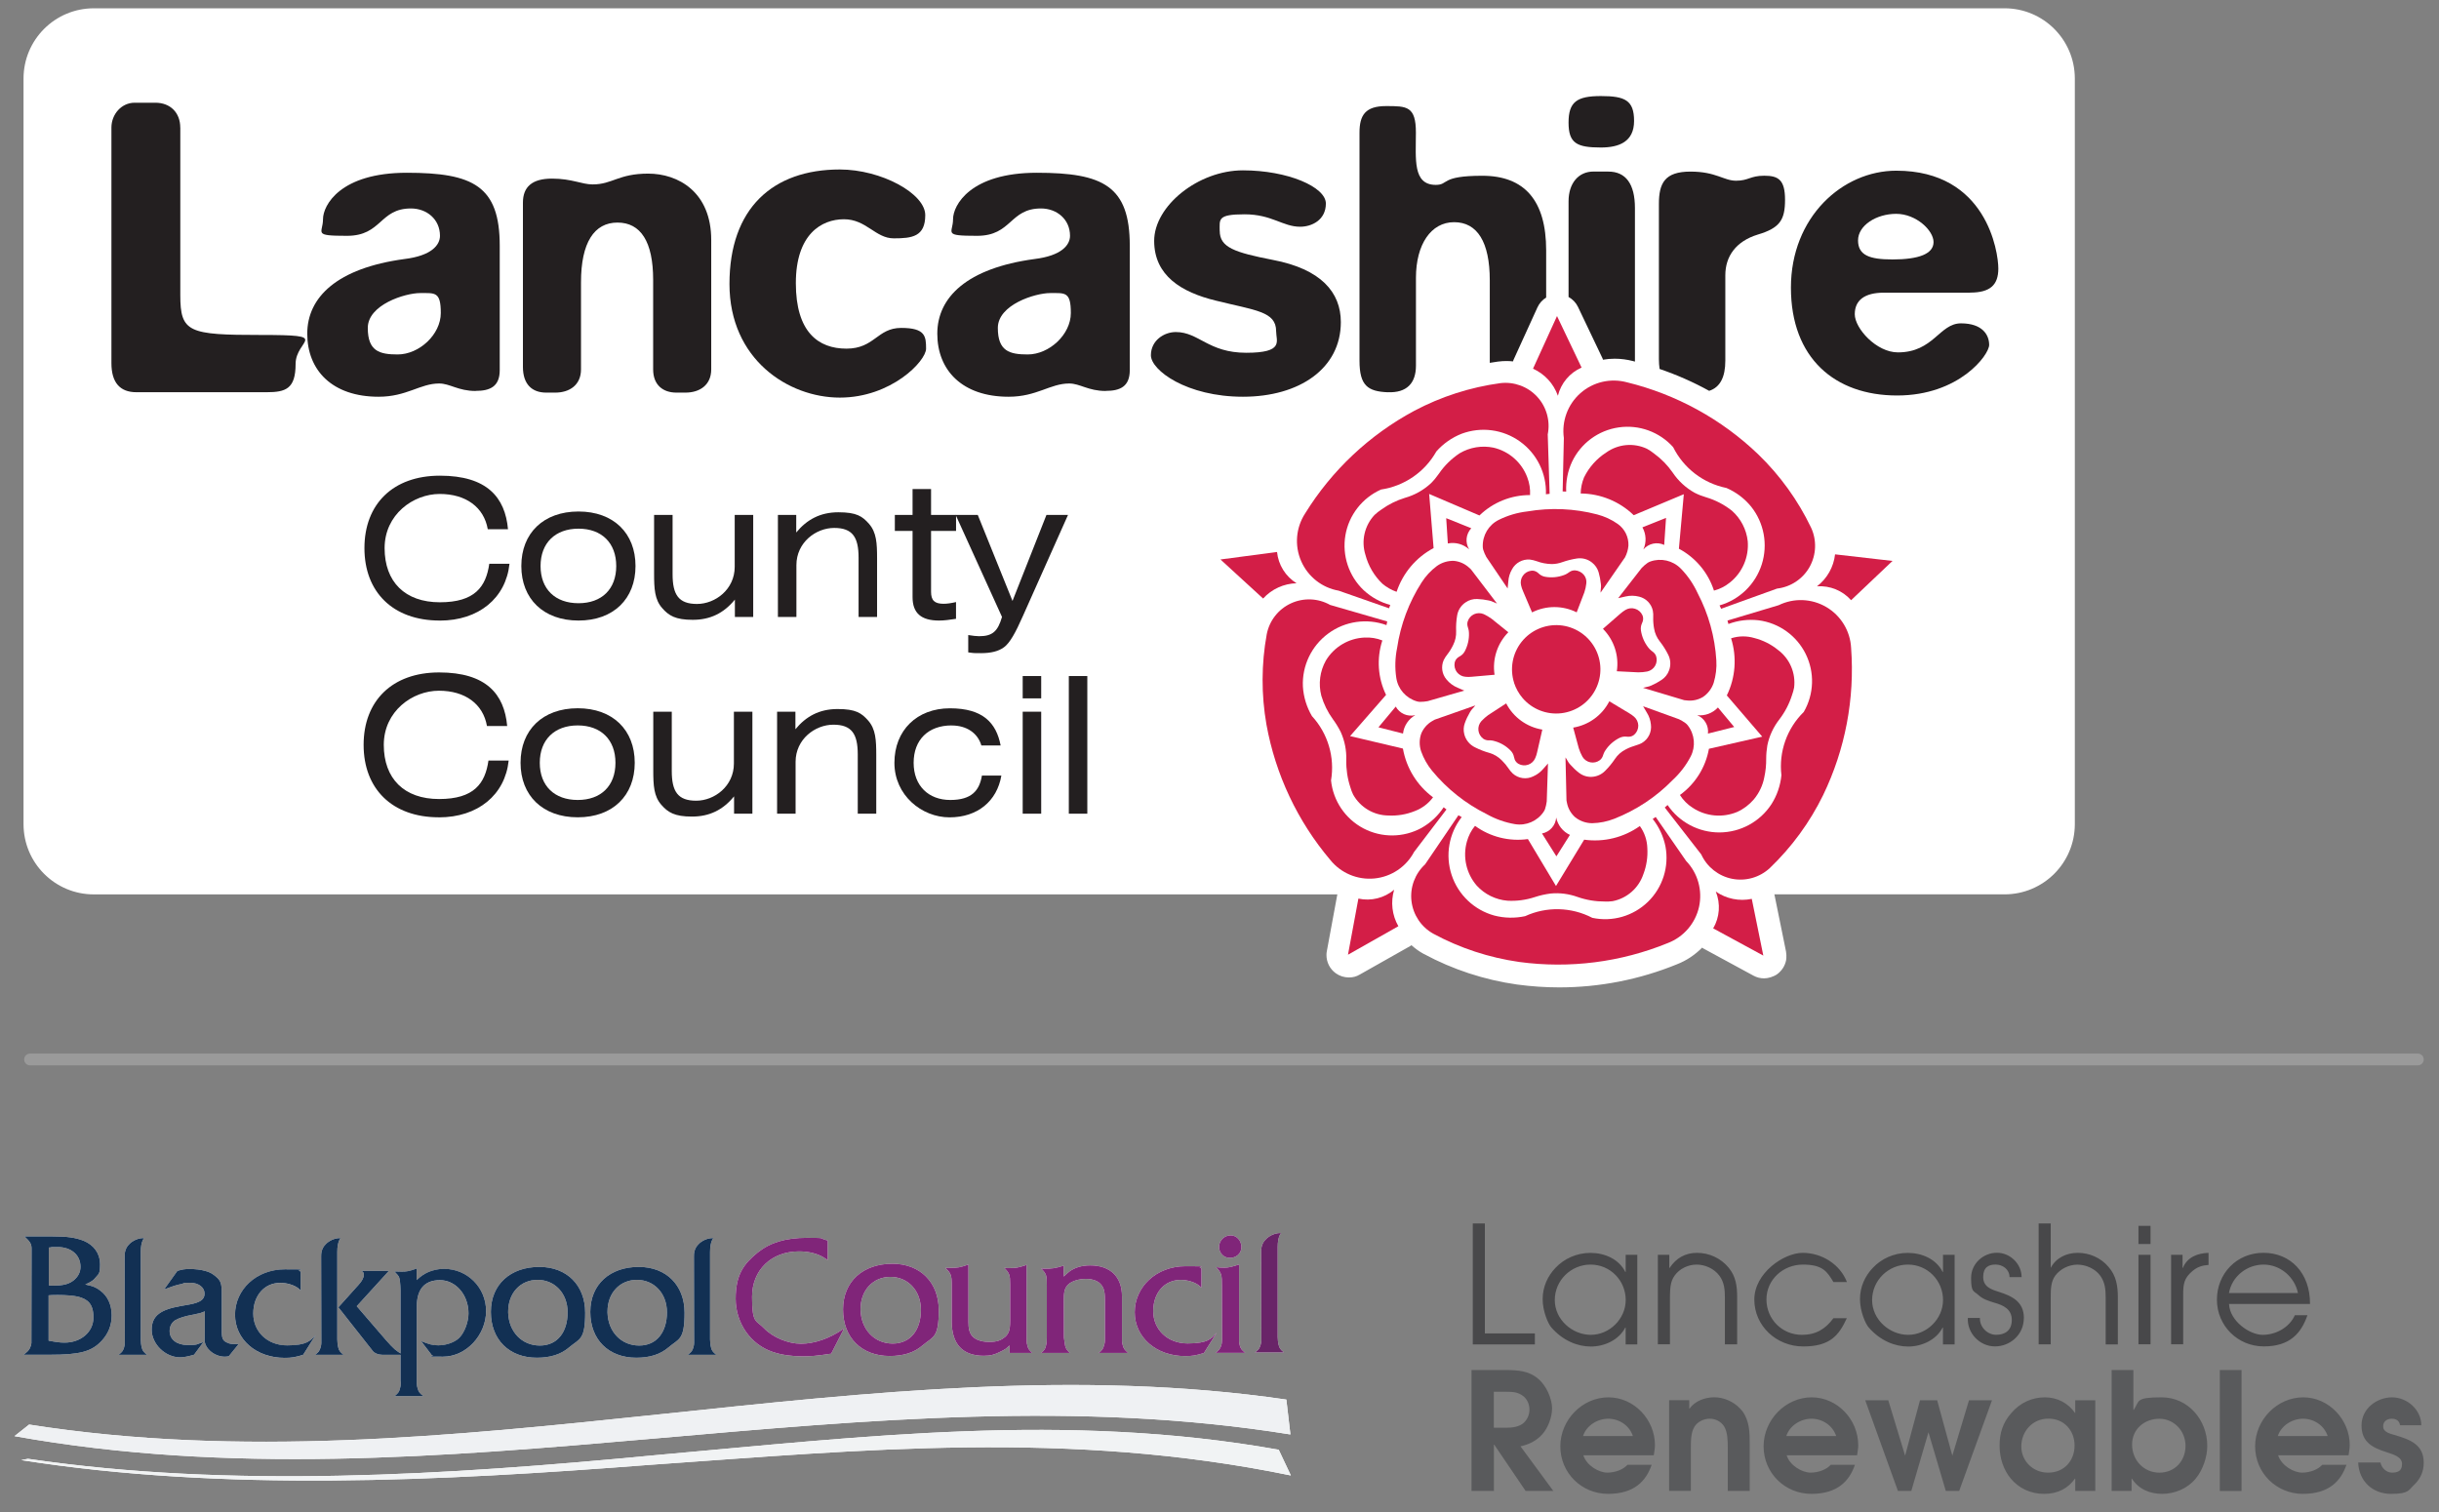 <?xml version="1.0" encoding="UTF-8"?>
<svg xmlns="http://www.w3.org/2000/svg" id="Layer_1" version="1.1" viewBox="0 0 5669.3 3515">
  <rect x="0" y="0" width="5669.3" height="3515" fill="#808080" stroke="none"/>
  <defs>
    <style>
      .st0 {
        fill: #802579;
      }

      .st1 {
        fill: #595a5c;
      }

      .st2 {
        fill: #d31e47;
        fill-rule: evenodd;
      }

      .st3 {
        fill: #9a9a9a;
      }

      .st4 {
        fill: #231f20;
      }

      .st5 {
        fill: #692468;
      }

      .st6 {
        fill: #eff1f3;
      }

      .st7 {
        fill: #fff;
      }

      .st8 {
        fill: #f1f3f4;
      }

      .st9 {
        fill: #123053;
      }

      .st10 {
        fill: #48484a;
      }
    </style>
  </defs>
  <g id="POLYLINE">
    <path class="st3" d="M5620.1,2476.7H69.9c-7.5,0-13.7-6-13.7-13.7s6.2-13.7,13.7-13.7h5550.2c7.5,0,13.7,6,13.7,13.7s-6.2,13.7-13.7,13.7Z"></path>
  </g>
  <g>
    <path class="st7" d="M3000.4,3430c-515.7-106.5-996-59.2-1489.3-24.7-489.4,37.9-991.9,62.9-1461.7-11,5.2-1,10.4-2,15.6-3,472.9,69.7,974.3,38,1456.9-8.3,486.5-43.2,954.2-101,1450.4-12.8,9.6,20,19,39.9,28.2,59.8"></path>
    <path class="st7" d="M2999.5,3334.7c-982.2-158.9-1970.8,182.7-2965.8,3.9,11.4-8.9,22.8-17.8,34-26.9,981.6,154.5,1955.7-198.9,2922.3-58.1,3.2,27.1,6.3,54.2,9.5,81.2"></path>
    <path class="st7" d="M69.1,3134.9c.8-1.9,1.9-4.6,3.1-7.6.4-2.7.8-4.2.8-5.3l.4-218.7c0-11.5-3.1-16.4-16.4-29h64.5c34.8,0,53.8,2.7,73.3,10.3,23.7,9.9,37.8,29.8,37.8,54.2s-3.8,22.5-10.3,30.9c-5.3,6.9-10.7,10.3-24.1,16.4,18,3.8,25.2,6.5,34.7,14.1,17.6,12.6,26.7,33.6,26.7,57.6s-8.4,42.8-22.9,58.8c-23.7,25.6-50.8,32.8-121,32.8h-61.1c8.4-6.1,11.8-9.5,14.5-14.5M113,3116.6c17.6,3.4,26.3,4.6,37,4.6,38.2,0,67.2-24.8,67.2-58.4s-14.9-42.8-35.9-48.5c-11.1-2.3-27.1-3.8-47.3-3.8s-10.7.4-21,.8v105.4ZM113.4,2987.9c4.6.8,5.7.8,8.8.8,25.2,0,38.6-3.4,50.4-13.4,9.9-8.8,14.5-18.7,14.5-30.5,0-27.5-21.8-45.8-53.1-45.8s-8.8.4-14.5.8l-6.1.4v87.8Z"></path>
    <path class="st7" d="M284.8,3140.6c2.7-3.4,5.3-12.6,5.3-18.3v-8.4l-.4-193c-.4-15.6,6.2-24.4,11.9-29.7,0,0,12.8-13.2,32.9-13,1.5,0-7.4,5.5-7.3,32.3v203.5c0,4.6.8,13.4,2.3,18.7,1.5,6.5,3.8,10.3,12.2,16.8h-66.1c4.2-3.4,7.6-6.1,9.2-8.8"></path>
    <path class="st7" d="M1608.1,3140.6c2.7-3.4,5.3-12.6,5.3-18.3v-8.4l-.4-193c-.4-15.6,6.2-24.4,11.9-29.7,0,0,12.8-13.2,32.9-13,1.5,0-7.4,5.5-7.3,32.3v203.5c0,4.6.8,13.4,2.3,18.7,1.5,6.5,3.8,10.3,12.2,16.8h-66.1c4.2-3.4,7.6-6.1,9.2-8.8"></path>
    <path class="st7" d="M741.6,3140.6c2.7-3.4,5.3-12.6,5.3-18.3v-8.4l-.4-193c-.4-15.6,6.2-24.4,11.9-29.7,0,0,12.8-13.2,32.9-13,1.5,0-7.4,5.5-7.3,32.3v203.5c0,4.6.8,13.4,2.3,18.7,1.5,6.5,3.8,10.3,12.2,16.8h-66c4.2-3.4,7.6-6.1,9.2-8.8"></path>
    <path class="st7" d="M412.7,2954.3c12.2-3.4,16.4-4.2,28.6-4.2s26,1.5,36.3,4.6c8.4,1.9,16,6.1,23.3,12.2,12.2,10.3,14.5,16,14.5,39.7v88.6c0,15.6,2.7,22.1,12.6,26,6.1,3.1,9.9,3.4,22.9,3.4h3.8l-22.9,28.2c-4.2.8-6.1,1.1-9.2,1.1-24.1,0-47-19.1-47-38.9l.4-14.9v-51.6c-5.3,2.3-9.2,3.5-11.1,4.2-.8,0-7.6,1.5-19.8,4.2-15.3,2.7-30.2,7.6-37.8,12.2-8,5-13,14.1-13,25.2,0,19.5,16.4,32.5,42,32.5s18.7-1.5,36.6-6.9l-21.8,29.4c-14.1,4.2-24.8,6.1-32.5,6.1-34.4,0-66-30.9-66-64.1s21.4-46.9,66.8-55l21.4-3.8c24.4-4.6,34.7-11.4,34.7-25.2s-13-25.2-33.2-25.2-12.2.8-19.8,2.7c-12.6,2.3-21,5.3-40.9,12.6l30.9-43.2Z"></path>
    <path class="st7" d="M699,3000.2c-2.7-2.7-4.6-4.6-5.7-5.3-9.9-7.6-26.7-12.6-41.6-12.6-37,0-63,29.4-63,71.4s32.5,74,78.6,74,54.6-10.7,66.8-24.8l-29.4,46.6c-19.1,6.1-27.5,7.2-43.1,7.2-66.1,0-115.3-42.8-115.3-100.4s48.9-105.4,116-105.4,19.8.8,36.6,5v44.3Z"></path>
    <path class="st7" d="M833.8,2986.4c7.6-8,11.8-16.4,11.8-22.5s-1.2-6.5-5.3-9.5h63.7l-74.8,82.1,69.1,80.2c17.6,19.5,20.6,22.5,38.2,32.8h-48.1c-8.8,0-18.3-3.8-21.8-8.8l-11.8-14.9-68.3-86.7,47.3-52.7Z"></path>
    <path class="st7" d="M933.8,2956.3c11.8,0,17.9-1.1,34.7-7.2v26.7c5.7-5.3,10.3-8.8,13.7-11.1,13-9.2,32.1-14.9,50-14.9,54.2,0,97.7,43.5,97.7,98.1s-45,106.1-100.4,106.1-13.4-.8-26-3.8l-24.8-32.5c18.7,7.6,26.7,9.9,40.1,9.9,19.8,0,39.3-7.6,49.6-18.3,11.8-12.6,20.6-36.3,20.6-56.1,0-42.8-29.4-77.1-66.4-77.1s-53.8,22.5-53.8,61.5v172.5c0,10.3.4,12.6,2.3,18.7,1.9,6.9,4.2,10.3,13,16.8h-66.8c8-6.5,10.3-9.5,12.2-16.8,1.5-4.6,1.9-8,1.9-12.6s-.4-3.8-.4-6.1v-211.1c-.4-14.5-1.5-24.4-3.1-29-1.1-3.4-4.9-8-11.1-14.1,5.7,0,11.1.4,16.8.4"></path>
    <path class="st7" d="M1253.7,2945.2c63.7,0,106.5,42.4,106.5,106.5s-13,59.9-37.8,80.9c-18.7,16-43.2,23.7-74.5,23.7-64.5,0-106.9-42-106.9-106.5s46.2-104.6,112.6-104.6M1181.2,3051.7c1.5,44.7,32.1,76.3,73.7,76.3s64.5-32.4,64.5-77.1-30.2-75.6-69.9-75.6-68.3,30.5-68.3,73.7v2.7Z"></path>
    <path class="st7" d="M1484.7,2945.2c63.7,0,106.5,42.4,106.5,106.5s-13,59.9-37.8,80.9c-18.7,16-43.1,23.7-74.4,23.7-64.5,0-106.9-42-106.9-106.5s46.2-104.6,112.6-104.6M1412.1,3051.7c1.5,44.7,32.1,76.3,73.7,76.3s64.5-32.4,64.5-77.1-30.2-75.6-69.9-75.6-68.3,30.5-68.3,73.7v2.7Z"></path>
    <path class="st7" d="M2073.9,2937.8c64.8,0,108.2,43,108.2,108.2s-13.2,60.8-38.4,82.2c-19,16.3-43.8,24.1-75.6,24.1-65.5,0-108.5-42.6-108.5-108.2s46.9-106.2,114.3-106.2M2000.3,3045.9c1.6,45.3,32.6,77.5,74.8,77.5s65.5-32.9,65.5-78.3-30.6-76.7-70.9-76.7-69.4,31-69.4,74.8v2.7Z"></path>
    <path class="st7" d="M2207.7,2947.5c18.2,0,23.3-.8,43.4-7.8v134.1c0,14.7,1.9,22.5,6.6,29.5,7,10.5,22.5,16.3,41.5,16.3s27.5-3.9,37.2-11.6c8.5-7.8,11.6-15.9,11.6-37.2v-86.1c0-20.2-1.5-25.2-13.6-37.2,3.9.4,7.8.4,11.6.4,15.9,0,20.9-.8,40.3-7.4v168.6c0,11.6,0,12.4,1.9,19,1.5,7.4,3.9,10.5,11.2,17.1h-52.7v-17.4c-7.8,7.4-10.5,9.3-20.9,14.3-14.3,7.4-24,9.7-39.2,9.7-49.2,0-74.4-27.1-74.4-80.2v-84.9c0-22.5-1.9-26.7-14.7-39.1h10.1Z"></path>
    <path class="st7" d="M2426.7,2949.4c19.8,0,24.8-.8,45.7-7v25.2c5-4.6,9.3-8.5,13.2-11.6,12.8-9.3,28.7-14.3,48.4-14.3,46.9,0,74,26.4,74,72.1v104.3c0,2.7,1.1,6.2,1.9,9.7,1.9,7.4,4.7,10.9,12.4,17.4h-68.2c8.2-6.6,10.1-9.7,12-17.1,1.9-5.8,2.3-7.8,2.3-19v-84.1c0-20.6-1.9-29.5-7.8-37.2-6.6-9.3-19.4-14.7-36.4-14.7s-32.2,5-40.7,12.4c-8.5,8.5-10.9,15.9-10.9,39.1l.4,84.5c0,1.2.4,4.3,1.2,8.9.4,3.1.8,6.6,1.5,9.7,1.2,6.6,3.9,10.9,11.2,17.4h-66.7c7.8-6.6,9.7-9.7,11.2-17.1,1.5-5.4,1.9-10.5,1.9-18.6v-121c0-23.6-.8-27.1-13.2-39.5,2.3,0,4.3.4,6.2.4"></path>
    <path class="st7" d="M2792.6,2993.6c-2.7-2.7-4.6-4.6-5.8-5.4-10.1-7.8-27.1-12.8-42.3-12.8-37.6,0-63.9,29.8-63.9,72.5s32.9,75.2,79.9,75.2,55.4-10.9,67.8-25.2l-29.8,47.3c-19.4,6.2-27.9,7.3-43.8,7.3-67.1,0-117.1-43.4-117.1-101.9s49.6-107,117.9-107,20.1.8,37.2,5v45Z"></path>
    <path class="st7" d="M2838.7,3128.1c1.2-3.9,1.6-7.4,1.6-10.1.4-.8.4-3.5.4-7.8v-1.2l-.4-119.4c0-27.1-.8-29.8-13.6-43.8,6.2.8,13.2,1.2,19.4,1.2,9.3,0,17.1-1.9,34.1-7.4v178.3c0,2.3.4,5.8,1.5,9.7,2.3,7.8,4.6,10.9,12.8,17.4h-69c8.5-6.6,10.8-9.7,13.2-17.1M2860.8,2871.9c13.6,0,24.8,12,24.8,27.1s-12,25.2-26.8,25.2-24.8-11.3-25.2-25.2c0-15.1,12-27.1,27.1-27.1"></path>
    <path class="st7" d="M1924,2929.3c-3.7-2.6-6.2-4-8.4-5.5-15-9.5-35.5-14.7-58.3-14.7-64.5,0-109.2,43.2-109.2,105.9s9.5,53.8,27.5,72.5c20.5,21.6,56.1,36.3,86.4,36.3s66.3-11.7,100-35.5l-30,58.6c-33.4,5.1-47.3,6.2-67.8,6.2s-47.3-2.9-68.1-10.3c-51.7-17.2-86.1-67.4-86.1-123.4s18.7-81.3,51.3-107.7c29.3-23.4,65.2-34.1,114.7-34.1s24.9,1.1,48,6.2v45.4Z"></path>
    <path class="st7" d="M2926.4,3135.1c2.7-3.5,5.5-12.9,5.5-18.8v-8.6l-.4-197.6c-.4-16,6.3-25,12.2-30.4,0,0,13.1-13.5,33.7-13.3,1.5,0-7.6,5.6-7.5,33.1v208.3c0,4.7.8,13.7,2.3,19.1,1.6,6.6,3.9,10.6,12.5,17.2h-67.6c4.3-3.5,7.8-6.2,9.4-9"></path>
  </g>
  <g>
    <path class="st7" d="M4659.4,19.3H218c-90.2,0-163.3,73.1-163.3,163.3v1733.3c0,90.2,73.1,163.3,163.3,163.3h2890.7c-.2.4-.3.9-.4,1.3l-24.1,130.4c-.7,3-.9,6.4-.9,9.4,0,16.6,7.9,32.4,21.7,42.3,8.9,6.4,19.6,9.7,30.2,9.7s17.6-2.2,25.6-6.8l117-66.1c1.1-.6,2-1.5,3-2.1,8.4,7.5,17.5,14.2,27.5,19.7l1.6.8c66.6,35.9,140.2,60.1,216.2,70.9,32.8,4.4,65.4,6.7,98,6.7h0c0,0,0,0,0,0,93.5,0,186.4-18,273.6-53.6,22.5-8.7,42.3-22.1,58.8-38.8,1,.6,1.8,1.3,2.8,1.9l116.5,63.2c7.8,4.3,16.3,6.3,24.9,6.3s21.7-3.4,30.8-10.1c10.4-7.9,17.4-18.9,20-31.2,0,0,2-8,0-21l-4.1-20.2-22.7-111.6c0-.4-.2-.8-.4-1.2h535.2c90.2,0,163.3-73.1,163.3-163.3V182.6c0-90.2-73.1-163.3-163.3-163.3Z"></path>
    <g>
      <path class="st4" d="M1022.1,1442.6c-109,0-175-66.5-175-168.4s66-168.4,175.5-168.4,151.6,50.5,158.2,124.5h-47c-8.9-51-50.5-82-111.7-82s-128.1,47.4-128.1,125.9,47.4,125.9,128.5,125.9,107.2-35.9,114.8-89.5h47c-8.4,79.8-71.4,132.1-162.2,132.1Z"></path>
      <path class="st4" d="M1344.7,1189.1c81.5,0,132.5,50.5,132.5,126.7s-51,126.8-132.5,126.8-132.9-50.5-132.9-126.8,51.4-126.7,132.9-126.7ZM1344.7,1402.3c54.1,0,87.7-32.8,87.7-86.4s-33.7-86.9-87.7-86.9-88.2,33.2-88.2,86.9,34.1,86.4,88.2,86.4Z"></path>
      <path class="st4" d="M1750.7,1434.2h-42.5v-40.3c-26.1,31.9-57.6,47-97.9,47s-55.8-9.7-71.3-27.5c-17.3-19.9-18.6-44.8-18.6-80.2v-136.1h43v137.8c0,47.9,14.2,69.1,56.7,69.1s87.7-33.7,87.7-86.4v-120.5h43v237.1Z"></path>
      <path class="st4" d="M1808.3,1197.1h42.5v40.8c24.4-29.7,55.4-47,97.9-47s55.8,9.3,71.4,27c17.3,20,18.6,44.8,18.6,80.2v136.1h-43v-137.8c0-47.9-14.2-69.1-56.7-69.1s-87.8,33.7-87.8,86.4v120.5h-43v-237.1Z"></path>
      <path class="st4" d="M2193.4,1403.6c8,0,17.3-1.3,28.8-4v39c-14.6,2.2-27.5,4-39.4,4-42.1,0-61.6-17.7-61.6-54.5v-153.8h-41.2v-37.2h41.2v-60.3h43v60.3h58.1v37.2h-58.1v141.4c0,20,8,27.9,29.3,27.9Z"></path>
      <path class="st4" d="M2333,1505.1c-12,8.9-29.7,13.3-52.7,13.3s-16.4-.4-29.7-1.8v-40.3c11.1,1.8,19.1,2.7,25.3,2.7,31,0,43.4-11.1,53.2-44.8l-107.7-237.1h51.4l80.7,199.9,78.9-199.9h50.1l-105,235.3c-16.8,38.1-30.1,62.5-44.3,72.7Z"></path>
      <path class="st4" d="M1020.2,1900c-109,0-175-66.5-175-168.4s66-168.4,175.5-168.4,151.6,50.5,158.2,124.5h-47c-8.9-51-50.5-82-111.7-82s-128.1,47.4-128.1,125.9,47.4,125.9,128.5,125.9,107.2-35.9,114.8-89.5h47c-8.4,79.8-71.4,132.1-162.2,132.1Z"></path>
      <path class="st4" d="M1342.9,1646.5c81.5,0,132.5,50.5,132.5,126.7s-51,126.8-132.5,126.8-132.9-50.5-132.9-126.8,51.4-126.7,132.9-126.7ZM1342.9,1859.7c54.1,0,87.7-32.8,87.7-86.4s-33.7-86.9-87.7-86.9-88.2,33.2-88.2,86.9,34.1,86.4,88.2,86.4Z"></path>
      <path class="st4" d="M1748.8,1891.6h-42.5v-40.3c-26.1,31.9-57.6,47-97.9,47s-55.8-9.7-71.3-27.5c-17.3-19.9-18.6-44.8-18.6-80.2v-136.1h43v137.8c0,47.9,14.2,69.1,56.7,69.1s87.7-33.7,87.7-86.4v-120.5h43v237.1Z"></path>
      <path class="st4" d="M1806.4,1654.5h42.5v40.8c24.4-29.7,55.4-47,97.9-47s55.8,9.3,71.4,27c17.3,20,18.6,44.8,18.6,80.2v136.1h-43v-137.8c0-47.9-14.2-69.1-56.7-69.1s-87.8,33.7-87.8,86.4v120.5h-43v-237.1Z"></path>
      <path class="st4" d="M2211.9,1686.4c-54.1,0-88.2,33.2-88.2,86.9s35,86.4,85.1,86.4,67.8-22.2,73.6-56.7h45.2c-10.2,59.8-55.8,97.1-120.5,97.1s-128.1-51.4-128.1-126.8,52.3-126.7,129-126.7,107.7,33.7,117.9,86.4h-44.8c-8.4-28.8-34.1-46.5-69.1-46.5Z"></path>
      <path class="st4" d="M2377.2,1623.5v-51.9h43v51.9h-43ZM2377.2,1654.5h43v237.1h-43v-237.1Z"></path>
      <path class="st4" d="M2484.4,1571.6h43v320h-43v-320Z"></path>
    </g>
    <path class="st4" d="M419.1,296.6v389.5c0,86.8,19.3,92.6,187,92.6s81,9.6,81,67.5-23.1,65.6-67.5,65.6h-302.7c-38.6,0-57.9-23.1-57.9-67.5V296.6c0-30.8,23.1-57.8,54-57.8h48.2c34.7,0,57.8,23.1,57.8,57.8Z"></path>
    <path class="st4" d="M1105.6,908.9c-40.5,0-59.8-17.4-84.8-17.4-44.4,0-75.2,30.8-140.8,30.8-108,0-165.8-61.7-165.8-146.6s69.4-152.3,225.6-173.5c63.6-7.7,82.9-32.8,82.9-54,0-38.6-30.9-63.6-67.5-63.6-73.3,0-67.5,63.6-148.5,63.6s-55.9-5.8-55.9-38.6,40.5-108,194.8-108,216,30.9,216,169.7v289.2c0,38.6-23.1,48.2-55.9,48.2ZM924.3,824c50.1,0,100.3-46.3,100.3-96.4s-13.5-46.3-48.2-46.3-121.5,27-121.5,81,27,61.7,69.4,61.7Z"></path>
    <path class="st4" d="M1653.2,557.9v300.8c0,36.6-27,54-59.8,54h-21.2c-30.8,0-54-17.4-54-54v-208.2c0-88.7-28.9-133.1-82.9-133.1s-84.8,46.3-84.8,138.8v202.5c0,36.6-27,54-59.8,54h-21.2c-32.8,0-54-19.3-54-59.8v-381.8c0-36.6,21.2-55.9,67.5-55.9s69.4,13.5,94.5,13.5c46.3,0,59.8-25.1,129.2-25.1s146.5,42.4,146.5,154.3Z"></path>
    <path class="st4" d="M1952.1,394c96.4,0,198.6,55.9,198.6,106.1s-30.8,54-73.3,54-63.6-44.4-115.7-44.4-111.8,34.7-111.8,148.5,52.1,152.3,117.6,152.3,71.4-48.2,127.3-48.2,57.8,19.3,57.8,48.2-81,113.8-200.5,113.8-256.5-88.7-256.5-264.2,100.3-266.1,256.5-266.1Z"></path>
    <path class="st4" d="M2570.1,908.9c-40.5,0-59.8-17.4-84.8-17.4-44.4,0-75.2,30.8-140.8,30.8-108,0-165.8-61.7-165.8-146.6s69.4-152.3,225.6-173.5c63.6-7.7,82.9-32.8,82.9-54,0-38.6-30.9-63.6-67.5-63.6-73.3,0-67.5,63.6-148.5,63.6s-55.9-5.8-55.9-38.6,40.5-108,194.8-108,216,30.9,216,169.7v289.2c0,38.6-23.1,48.2-55.9,48.2ZM2388.8,824c50.1,0,100.3-46.3,100.3-96.4s-13.5-46.3-48.2-46.3-121.5,27-121.5,81,27,61.7,69.4,61.7Z"></path>
    <path class="st4" d="M2835.2,536.7c0,38.6,34.7,50.1,123.4,67.5,111.8,21.2,158.1,75.2,158.1,144.6,0,108-96.4,173.5-227.5,173.5s-214-61.7-214-96.4,30.9-54,57.8-54c54,0,75.2,48.2,163.9,48.2s69.4-27,69.4-50.1c0-46.3-48.2-48.2-140.8-71.3-79.1-19.3-142.7-57.8-142.7-138.8s102.2-163.9,206.3-163.9,192.8,38.6,192.8,77.1-32.8,54-59.8,54c-40.5,0-65.6-28.9-129.2-28.9s-57.8,11.6-57.8,38.6Z"></path>
    <path class="st4" d="M4579.3,680.4h-200.5c-44.3,0-67.5,17.3-67.5,50.1s50.1,88.7,100.3,88.7c82.9,0,96.4-67.5,146.5-67.5s65.6,27,65.6,50.1-69.4,117.6-214,117.6-246.8-86.8-246.8-250.7,119.6-271.9,244.9-271.9c210.2,0,237.2,189,237.2,227.5s-19.3,55.9-65.6,55.9ZM4398,603.2c63.6,0,96.4-13.5,96.4-40.5s-40.5-65.6-86.8-65.6-88.7,27-88.7,61.7,27,44.3,79.1,44.3Z"></path>
    <path class="st4" d="M3973.1,908.5c25.2-8.2,37.3-31.8,37.3-70v-198.6c0-44.4,25.1-79.1,75.2-94.5,52.1-15.4,63.6-34.7,63.6-81s-15.4-55.9-48.2-55.9-36.6,11.6-65.6,11.6-46.3-21.2-106.1-21.2-73.3,27-73.3,75.2v360.6c0,8.3.6,15.9,1.6,23,39.9,13.6,78.5,30.6,115.3,50.9Z"></path>
    <path class="st4" d="M3721.2,342.9c42.4,0,77.1-13.5,77.1-61.7s-21.2-57.9-77.1-57.9-75.2,13.5-75.2,61.7,19.3,57.9,75.2,57.9ZM3738.6,398.8h-34.7c-34.7,0-57.9,27-57.9,69.4v222.2c9.3,5.1,17.1,13,21.9,23l57.1,119.8c.4,1,.6,2,1,3,9-1.5,18.1-2.3,27.2-2.3,14.4,0,28.8,1.9,42.7,5.5,1.5.4,2.9.8,4.4,1.2v-356.9c0-55.9-21.2-84.8-61.7-84.8Z"></path>
    <path class="st4" d="M3225.7,911.8c44.4,1.9,65.6-21.2,65.6-61.7v-204.4c0-77.1,34.7-129.2,88.7-129.2s82.9,46.3,82.9,135v192c6.4-1.1,12.8-2.2,19.3-3h.5c6.4-.9,12.6-1.2,18.5-1.2s10.5.2,15.7.8c.4-1,.6-2.2,1.1-3.3l55.8-122.4c4.4-9.6,11.5-17.4,20.2-22.7v-109.6c0-115.7-50.1-173.5-148.5-173.5s-77.1,21.2-108,21.2c-54,0-46.3-59.8-46.3-121.5s-21.2-61.7-69.4-61.7-61.7,21.2-61.7,61.7v530.3c0,57.9,19.3,71.4,65.6,73.3Z"></path>
    <g>
      <path class="st2" d="M3519.6,1587.8c-10.6-32.7-4.2-68.4,17-95.4,21.2-26.9,54.5-41.5,88.7-38.9,34.2,2.7,64.8,22.3,81.6,52.2,16.8,30,17.6,66.3,1.9,96.9-15.5,30.6-45.3,51.3-79.4,55.4-34.1,4.1-68-9.2-90.3-35.3-8.8-10.3-15.4-22.3-19.7-35.1h0Z"></path>
      <path class="st2" d="M4098.7,2221.5l-116.5-63.3c15.2-26,17.4-57.5,6.1-85.5,24.4,16.8,54.6,23,83.6,16.9l26.8,131.8h0Z"></path>
      <path class="st2" d="M3390,1895.3l7.6,4.2c-29.8,38.2-38.6,88.7-23.3,134.8,15.2,45.9,52.4,81.3,99.2,94.1,23.4,6.1,48,6.5,71.6,1.4,49.9-22.9,107.5-21.4,156.1,3.9,46.7,10,95.2-4,129.4-37.3,34.2-33.4,49.4-81.5,40.7-128.5-4.7-23.4-14.9-45.4-29.7-64.1l6.9-4.6,70.7,102.2c27.3,28.3,38.5,68.4,30.1,106.8-8.6,38.4-35.8,70-72.5,84.1-109.3,44.7-228.4,59.8-345.4,44-70-10-137.6-32.1-199.8-65.7-28.1-15.6-46.9-43.8-50.7-75.7-3.8-31.9,8-63.7,31.6-85.5l77.6-114.3h0Z"></path>
      <path class="st2" d="M3428.4,1919.7c35.4,25.9,79.6,37,123.1,30.9l65.3,109.1,65.5-107.7c45.6,6.4,91.9-5,129.4-31.7,10.8,15,16.8,32.7,17.4,51.1,1.3,20.7-1.8,41.5-9.2,60.8-10.8,32.3-38.2,56.4-71.6,62.8-5.9.8-11.8,1-17.7.8-21.5.1-43-3.4-63.3-10.5-20.2-7.3-41.7-10.2-63.1-8.1-12.4,1.6-24.6,4.3-36.4,8.2-20.6,6.8-42.2,9.7-63.8,8.5-27.4-2.3-53-14.9-71.5-35.2-24.2-28.1-32.8-66.3-22.9-102,3.7-13.5,10.1-26.2,19.1-37h0Z"></path>
      <path class="st2" d="M3617.8,1990.8l-33.5-53.2c18.1-3.5,31.6-18.6,33-37,3.6,17.8,15.5,32.8,31.9,40.3l-31.4,49.8h0Z"></path>
      <path class="st2" d="M3819.5,1641.9l83.2,30.1c5.5,2.6,10.7,5.8,15.5,9.3,1.9,1.5,3.6,3.2,5.1,5.2,16,20.8,18.6,48.8,6.6,72.1-10.8,20.8-25.2,39.4-42.5,55.3-38.2,39.1-84.3,69.5-135.1,89.5-16.3,6.4-33.7,9.9-51.2,10.3-14.2,0-28-4.7-39.3-13.5-9.6-8.3-16.4-19.6-19.1-32-.5-2.4-1.1-4.9-1.5-7.4l-2.3-100c1.8,2.6,3.5,5.3,5,8.2,1.7,3.1,3.7,6,6.2,8.5,6.2,7,13,13.5,20.4,19.2,6.8,5.3,15.2,8.6,23.9,9.2,13.9,1,27.6-4.3,37.2-14.5,8.2-8.2,15.6-17.2,22-26.8,6.4-9.7,15.4-17.6,25.8-22.7,7.4-3.9,15.1-6.8,23-9.1,4.8-1.4,9.5-3.2,13.9-5.5,15.3-8.8,23.6-26.1,21.1-43.5-1-9.5-4.1-18.7-9.1-26.7l-8.9-15.1h0Z"></path>
      <path class="st2" d="M3740.7,1630.3l46,27.6c4.1,2.4,8.1,5.2,11.7,8.3,6,5.2,9.5,12.6,9.7,20.5,0,7.9-3.1,15.4-8.9,20.7-3.1,3-7.2,4.8-11.5,5.2-2.2.2-4.4.2-6.6-.1-5.7-.7-11.4.3-16.5,2.8-13.2,6.5-24.4,16.3-32.6,28.5-1.9,2.7-3.5,5.6-4.6,8.7l-1.9,5.4c-1.4,3.6-3.7,6.8-6.8,9.3-6.3,4.7-14.2,6.5-22,5-7.8-1.6-14.4-6.3-18.4-13-3.5-6.3-6.3-12.8-8.5-19.7l-13-48c36.1-6,67.2-28.6,83.9-61h0Z"></path>
      <path class="st2" d="M3133.3,2219.4l24.2-130.4c29.4,6.4,60.1-1.2,83.1-20.6-8.5,28.4-4.9,59.1,9.8,84.8l-117,66.2h0Z"></path>
      <path class="st2" d="M3224.5,1444.6l-1.7,8.6c-45.5-16.5-96.3-9.3-135.3,19.5-39.1,28.7-61.2,75-59,123.3,1.5,24.2,8.7,47.8,21,68.7,37.1,40.3,53.5,95.6,44.4,149.6,4.9,47.5,33.2,89.3,75.4,111.5,42.3,22.2,92.8,21.8,134.7-1,20.8-11.7,38.6-28.2,51.7-48.1l6.5,5.1-75.3,98.8c-18.4,34.7-53.1,57.8-92.2,61.6-39.2,3.8-77.7-12.3-102.4-42.9-76.3-90.1-127.5-198.7-148.5-314.8-12.2-69.6-12-140.9.7-210.3,6.2-31.5,27.1-58.2,56.3-71.6,29.2-13.4,63-12.1,91,3.7l132.8,38.4h0Z"></path>
      <path class="st2" d="M3213.2,1488.8c-13.6,41.7-10.6,87.1,8.6,126.6l-83.6,95.8,122.8,29c7.9,45.3,33,85.9,70,113.3-10.7,14.5-25.5,25.6-42.4,32-19.5,7.9-40.5,11.4-61.5,10.3-34.1-.3-65.4-19-81.9-48.8-2.6-5.4-4.7-10.9-6.3-16.6-6.8-20.5-10-42-9.6-63.5.8-22.4-3.6-44.7-12.8-65.1-5.2-10.4-11.4-20.5-18.3-29.9-12-16.5-21.1-35-26.9-54.6-7.1-27.6-3.3-57,10.7-81.9,19.2-31.7,52.9-51.7,89.9-53.3,14.1-.7,28.1,1.5,41.1,6.7h0Z"></path>
      <path class="st2" d="M3204.1,1690.8l40.2-48.2c8.9,16.1,27.5,24.3,45.4,19.9-15.7,8.9-26.4,24.8-28.5,42.8l-57.1-14.5h0Z"></path>
      <path class="st2" d="M3598.2,1774.8l-2.9,88.4c-.7,6-2.2,11.9-4,17.7-.8,2.3-2,4.5-3.4,6.5-14.6,21.6-40.7,32.8-66.5,28.5-23-3.9-45.3-11.8-65.7-23.3-49-24.3-92.2-58.7-126.9-100.8-11.1-13.5-19.8-29-25.6-45.5-4.4-13.5-4.3-28.1.6-41.5,5-11.7,13.6-21.6,24.6-28.1,2.1-1.3,4.3-2.5,6.5-3.7l94.4-33.1c-1.9,2.5-4,5-6.3,7.3-2.4,2.6-4.5,5.4-6.2,8.5-4.7,8-8.8,16.5-11.9,25.3-3,8.2-3.5,17.1-1.3,25.7,3.3,13.5,12.7,24.9,25.3,30.8,10.4,5.2,21.2,9.5,32.4,12.6,11.2,3.1,21.4,9.2,29.6,17.6,5.9,5.8,11.2,12.1,15.8,19,2.8,4.2,6,8.1,9.6,11.5,13.1,11.8,32.1,14.4,47.8,6.5,8.7-3.9,16.4-9.6,22.6-16.8l11.6-13.1h0Z"></path>
      <path class="st2" d="M3585,1696.2l-12,52.4c-1,4.7-2.4,9.2-4.4,13.7-3,7.2-9,12.9-16.4,15.4-7.4,2.6-15.7,1.9-22.6-2-3.7-2.2-6.7-5.4-8.5-9.4-.8-2-1.4-4.1-1.9-6.4-1-5.6-3.7-10.7-7.7-14.8-10.2-10.6-23-18.3-37.2-22.2-3.1-1-6.3-1.6-9.6-1.8h-5.7c-3.9-.2-7.7-1.5-11-3.6-6.4-4.6-10.6-11.6-11.5-19.4-.9-7.8,1.5-15.7,6.8-21.6,4.8-5.2,10.2-10,16-14.2l41.7-27.1c16.8,32.4,48,55,84,60.9h0Z"></path>
      <path class="st2" d="M2836.9,1300.6l131.5-17.4c3,30,19.8,56.9,45.3,72.7-29.6.7-57.7,13.6-77.7,35.5l-99.1-90.8h0Z"></path>
      <path class="st2" d="M3602,1148l-8.6,1c1.7-48.4-21-94.5-60.4-122.7-39.3-28.2-90.1-34.9-135.5-18-22.6,8.9-42.8,23-58.8,41.2-26.9,47.8-74.4,80.5-128.6,88.5-43.6,19.5-74.7,59.2-82.8,106.3-8,47.1,7.9,95,42.5,127.8,17.5,16.2,38.7,28,61.8,34.3l-2.9,7.7-117.2-41c-38.7-6.8-71.4-32.6-87.1-68.8-15.7-36.1-12.2-77.6,9.2-110.6,62.1-100.5,149.6-182.7,253.6-238.6,62.4-33.1,130.2-54.9,200.2-64.4,31.9-3.8,63.7,7.9,85.5,31.4,21.8,23.5,31,56.2,24.7,87.7l4.4,138.1h0Z"></path>
      <path class="st2" d="M3556.6,1150.9c-43.8-.2-86.2,16.8-117.7,47.4l-116.9-50,10.3,125.8c-40.7,21.6-71.4,58-86,101.7-12.1-4.2-23.3-10.6-33.1-18.9-19-18.3-32.6-41.4-39.3-66.9-10.3-32.6-2.2-68,21.1-92.9,5-4.7,10.5-9,16.3-12.8,16.5-11.9,35-21,54.5-27,22.5-6.3,43.2-18,60.4-33.9,6.8-6.8,12.9-14.2,18.4-22.1,12.8-18.9,29.3-35,48.3-47.6,23.8-14,51.8-18.6,78.8-13,36,8.5,65.5,34.4,78.4,69.1,5.1,13.1,7.2,27.2,6.4,41.2h0Z"></path>
      <path class="st2" d="M3361.6,1204.6l58.3,23.4c-12.6,13.4-14.6,33.6-4.9,49.2-13.4-12.2-31.7-17.4-49.6-13.8l-3.8-58.9h0Z"></path>
      <path class="st2" d="M3403.5,1605.5l-85,24.5c-6,1.1-12,1.6-18.1,1.6-2.4-.1-4.8-.5-7.1-1.2-25.2-7.4-43.8-28.5-47.7-54.5-3.5-23.1-2.8-46.8,1.9-69.7,8-54,27.3-105.7,56.7-151.8,9.5-15,21.6-28.1,35.9-38.7,11.4-8.1,25.2-12.3,39.2-11.9,13.2,1.2,25.7,6.7,35.5,15.8,1.4,1.2,2.9,2.6,4.3,3.9l60.6,79.5c-3-1.1-6-2.3-8.9-3.7-3.2-1.6-6.7-2.7-10.2-3.4-8.9-1.9-18-3.1-27-3.4-9.5-.4-19,2.3-26.9,7.8-10.5,6.9-17.7,18.1-19.7,30.7-2,12-2.8,24.1-2.3,36.2.5,11.2-1.9,22.2-6.9,32.1-3.8,8-8.4,15.5-13.9,22.5-3.2,3.9-5.8,8.2-8.1,12.7-6.6,15-4.2,32.4,6.4,44.9,7,8.6,16,15.3,26.2,19.4l15.1,6.5h0Z"></path>
      <path class="st2" d="M3474.1,1568.6l-53.5,4.7c-4.8.5-9.6.5-14.3,0-7.8-.6-15.1-4.6-19.9-10.8-4.7-6.3-6.6-14.4-5.1-22,.9-4.3,3.1-8.1,6.4-11,1.7-1.4,3.5-2.7,5.5-3.7,5-2.7,9.1-6.9,11.7-12,6.8-13,10.2-27.6,9.6-42.3,0-3.3-.6-6.5-1.4-9.6l-1.6-5.4c-1.1-3.8-1.1-7.8,0-11.6,2.3-7.5,7.7-13.7,14.8-17,7.1-3.2,15.4-3.3,22.6-.2,6.5,3,12.6,6.7,18.4,10.9l38.7,31.2c-25.6,26-37.5,62.6-32,98.7h0Z"></path>
      <path class="st2" d="M3619.2,734.8l57.1,119.7c-27.6,12.1-47.9,36.3-55.1,65.5-9.8-28-30.7-50.7-57.8-62.9l55.8-122.4h0Z"></path>
      <path class="st2" d="M4000.7,1415.3l-3.7-7.9c46.6-13.4,83.4-49.2,98.1-95.3,14.7-46.2,5.4-96.6-24.8-134.5-15.4-18.8-35-33.6-57.3-43.2-53.8-10.9-99.5-45.9-123.9-95-31.9-35.5-79.4-52.7-126.6-45.8-47.2,6.8-87.9,36.8-108.4,79.9-10,21.6-14.6,45.4-13.6,69.3l-8.2-.4,2.8-124.2c-5.4-39,9-78.1,38.4-104.1,29.5-26.1,70-35.6,108.1-25.4,114.7,28,220,85.7,305.2,167.4,50.8,49.1,92.5,106.9,123,170.6,13.5,29.1,12.2,63-3.4,91.1-15.7,28-43.9,46.8-75.8,50.5l-130,46.9h0Z"></path>
      <path class="st2" d="M3984,1373c-13.5-41.8-42.7-76.7-81.5-97.4l11.4-126.7-116.4,48.8c-33.1-32.1-77.3-50.1-123.3-50.5.2-12.8,2.9-25.4,7.7-37.2,11.6-23.7,29.4-43.8,51.6-58,27.7-19.9,64-23.2,94.8-8.7,6.1,3.3,11.8,7.3,17.2,11.6,16.5,12.1,30.8,26.8,42.4,43.5,13,19.4,30.5,35.6,50.9,47,8.6,4.4,17.5,7.9,26.8,10.6,21.9,6.5,42.3,17.1,60.2,31.3,20.6,18.3,33.7,43.5,36.7,70.9,3,36.9-12.5,72.9-41.5,96-10.9,8.8-23.5,15.3-37.1,18.8h0Z"></path>
      <path class="st2" d="M3872.6,1204.1l-4.3,62.7c-16.6-7.8-36.5-3.5-48.4,10.6,7.5-16.6,6.7-35.6-2.2-51.5l54.8-21.9h0Z"></path>
      <path class="st2" d="M3504.3,1367.9l-49.6-73.3c-2.9-5.3-5.2-10.9-7.1-16.7-.6-2.3-1-4.7-1-7.1-.8-26.2,13.6-50.5,37.1-62.2,21-10.4,43.6-17.1,66.9-19.7,53.8-9.2,109-6.8,161.9,7,17.1,4.5,33.3,11.9,47.8,22.1,16.3,11.5,25.7,30.4,24.9,50.4-.8,9.4-3.5,18.7-7.9,27.2l-56.9,82.2c0-3.2.3-6.3.7-9.6.5-3.6.6-7.1,0-10.7-.9-9.1-2.6-18.1-5.1-26.8-2.6-9.2-8.1-17.3-15.7-23.1-9.9-7.9-22.7-11.2-35.3-9.2-11.3,1.8-22.3,4.5-33.1,8.3-8.1,3-16.6,4.6-25.2,4.6-12-.3-23.9-2.5-35.2-6.8-5-1.8-10.4-3-15.7-3.7-16.9-1.2-33,7.6-41.1,22.5-5.1,8.6-8,18.3-8.7,28.3l-1.6,16.3h0Z"></path>
      <path class="st2" d="M3561.2,1423.7l-21-49.4c-2-4.4-3.5-9-4.6-13.7-1.8-7.7-.3-15.8,4.2-22.2,4.5-6.5,11.5-10.7,19.4-11.6,4.4-.6,8.7.4,12.5,2.6,1.9,1.2,3.6,2.5,5.2,4.1,4.2,3.9,9.4,6.5,15,7.4,14.5,2.5,29.3,1.2,43.1-3.9,3.2-1,6-2.5,8.8-4.3l4.7-3.2c3.7-2.5,8-3.7,12.4-3.6,7.9.5,15.2,4.1,20.4,10.1,4.8,5.6,7,13.1,6,20.4-.8,7-2.3,14-4.6,20.7l-17.8,46.4c-32.6-16.3-71.1-16.3-103.7.1h0Z"></path>
      <path class="st2" d="M4399,1304l-96.2,91.3c-20-22.5-49.3-34.3-79.3-32.3,23.5-18,38.7-44.9,42-74.3l133.5,15.3h0Z"></path>
      <path class="st2" d="M3869.7,1877.2l6.5-5.8c27.1,40,72.5,64,120.9,63.8,48.5-.3,93.6-24.7,120.2-65.2,13.1-20.3,21.1-43.6,23.5-67.8-6.4-54.5,12.8-108.8,52-147.2,23.9-41.4,25.6-91.8,4.5-134.6-21.1-42.8-62.2-72.2-109.5-78.4-23.7-2.8-47.8.2-70.2,8.6l-2.2-8,119-35.7c35.4-17.3,77-15.6,110.9,4.4,33.9,20,55.5,55.6,57.5,95,8.7,117.8-13.6,235.7-65,342-31,63.5-73.1,121-124.1,169.8-23.6,21.8-56.2,31.1-87.7,24.8-31.5-6.3-58.1-27.3-71.5-56.5l-84.8-109.1h0Z"></path>
      <path class="st2" d="M3904.8,1848.2c35.6-25.7,59.8-64.3,67.5-107.5l123.9-28.2-82.3-95.8c20.2-41.4,23.7-88.9,9.9-132.8,17.5-5.7,36.3-5.9,53.9-.7,20.1,5.1,38.9,14.5,55,27.6,27.4,20.3,41.7,53.7,37.6,87.5-1.1,5.8-2.7,11.5-4.7,17.1-6.5,20.6-16.5,39.9-29.6,57-13.8,17.7-23.4,38.2-27.9,60.2-1.7,10.2-2.7,20.5-2.7,31,.2,14.5-1.3,29.1-4.4,43.3-3.5,18.8-11.9,36.4-24.1,51.2-10.7,12.5-23.8,22.5-38.7,29.3-34.1,14.3-73.2,10.7-104.1-9.8-11.8-7.6-21.8-17.7-29.3-29.6h0Z"></path>
      <path class="st2" d="M4031,1690.1l-61,15.3c2.3-18.2-8-35.8-25-42.8,18,2.1,35.9-4.6,48.2-17.9l37.8,45.3h0Z"></path>
      <path class="st2" d="M3761.5,1390.4l54.3-69.8c4.2-4.5,8.7-8.4,13.7-11.9,2-1.4,4.2-2.5,6.5-3.3,24.6-8.8,52.1-2.5,70.6,16.1,16.4,16.7,29.7,36.2,39.5,57.5,25.3,48.3,40.1,101.6,43.4,156.1,1.1,17.6-1,35.1-6.1,52.1-4.4,13.5-13.3,25.2-25,33.1-11.4,6.8-24.7,9.6-37.8,8-1.9-.1-3.8-.4-5.8-.6l-95.7-28.7c3-.9,6.2-1.6,9.3-2.2,3.6-.7,7-1.8,10.3-3.3,8.3-3.7,16.3-8.1,23.9-13.2,7.9-5.3,14-13.1,17.1-22,4.5-11.9,3.6-25.2-2.2-36.5-5.4-10.9-11.9-21.1-19.4-30.7-6.9-8.7-11.5-19-13.3-30-1.6-8.7-2.3-17.5-2-26.3.3-5.1,0-10.2-.9-15.1-3.4-16-15.7-28.7-31.6-32.6-10.3-2.7-21.1-2.9-31.5-.5l-17.1,3.9h0Z"></path>
      <path class="st2" d="M3726,1461.8l40.5-35.3c3.6-3.2,7.5-6,11.6-8.5,6.7-4.1,14.9-5.2,22.4-2.8,7.5,2.2,13.8,7.6,17.1,14.8,1.8,3.9,2.2,8.4,1.3,12.6-.5,2.1-1.2,4.2-2.2,6.2-2.4,5.2-3.3,11-2.5,16.6,2.1,14.6,8,28.3,17.1,39.9,2,2.6,4.3,5,6.8,7l4.5,3.5c3.1,2.5,5.4,5.6,6.8,9.2,2.6,7.5,1.8,15.7-2.1,22.6-3.8,6.8-10.5,11.7-18.1,13.4-7,1.4-14.1,2-21.3,2l-49.7-2.5c5.5-36.2-6.5-72.7-32.2-98.6h0Z"></path>
    </g>
  </g>
  <path class="st10" d="M5341.4,3005.9h-160.3c6.8-38.4,41.4-66.1,80.5-66.1s72.5,29.2,79.8,66.1M5369.5,3031.3c.4-72.2-45.6-118.9-108.2-118.9s-108.2,48.6-108.2,109,48.2,108.6,109,108.6,87-30.8,101.4-72.5h-29.2c-12.9,28.5-44.1,45.6-74.8,45.6s-76.7-32.3-78.2-71.8h188.4ZM5133.6,2940.6v-28.1c-25.4.8-49.4,9.9-59.6,34.9h-.8v-30.4h-26.6v208.1h28.1v-116.2c0-23.5,1.9-37.6,21.3-53.9,11.8-9.9,22.4-13.3,37.6-14.4M4998.8,2917h-28.1v208.1h28.1v-208.1ZM4998.8,2849.8h-28.1v42.2h28.1v-42.2ZM4922.8,3125.2v-109.4c0-26.6-3.8-50.5-22-71-17.8-20.9-44.1-32.3-71-32.3s-50.9,11.8-63,34.9v-103.3h-28.1v281.1h28.1v-109.4c0-17.5,0-36.1,10.6-50.5,11.8-15.6,31.9-25.4,51.3-25.4s41.4,9.1,53.6,26.2c10.6,15.2,12.2,31.5,12.2,49.8v109.4h28.5ZM4704.4,3064c0-37.6-27-50.9-58.1-60.8-18.2-5.7-36.5-11.8-36.5-34.6s12.9-28.9,28.9-28.9,32.3,11,32.3,29.2h28.1c0-30.4-26.2-56.6-57.4-56.6s-60,24.7-60,58.5,5.7,29.6,16.7,39.5c10.3,9.9,24.3,14.1,37.6,18.2,20.5,5.7,40.3,14.8,40.3,39.9s-16.3,34.6-36.5,34.6-38.4-17.8-37.6-39.1h-28.1c-1.9,35.3,27.7,66.1,63,66.1s67.2-27,67.2-66.1M4516.4,3022.6c0,43.3-37.6,80.5-80.9,80.5s-83.9-35.3-83.9-80.9,37.6-82.4,83.2-82.4,81.7,36.8,81.7,82.8M4543.4,3125.2v-208.1h-27v39.9h-.8c-14.8-30-48.2-44.4-80.9-44.4s-61.5,13.7-81.3,34.6c-18.2,19-30,44.4-30,72.9s12.9,57.7,20.5,66.1c26.6,30.4,60.4,44.1,91.5,44.1s65-14.8,80.1-44.1h.8v39.1h27ZM4293.1,2980.5c-16-41.8-58.9-68-102.9-68s-112.4,47.1-112.4,108.6,51.7,109,113.6,109,82.8-25.1,101.4-65.7h-31.1c-18.6,25.4-41,38.7-73.3,38.7-46.3,0-82.4-36.5-82.4-82.4s38.7-80.9,84.7-80.9,56.2,16,71,40.6h31.5ZM4037.9,3125.2v-109.4c0-26.2-3-48.2-19.4-68.4-18.6-22.8-46-34.9-73.7-34.9s-48.6,12.2-63.8,34.9h-.8v-30.4h-26.6v208.1h28.1v-109.4c.4-17.5,0-35.7,11-50.5,11.4-16,31.5-25.4,50.9-25.4s41,9.1,53.6,26.6c10.6,14.8,12.2,31.5,12.2,49.4v109.4h28.5ZM3778.8,3022.6c0,43.3-37.6,80.5-80.9,80.5s-83.9-35.3-83.9-80.9,37.6-82.4,83.2-82.4,81.7,36.8,81.7,82.8M3805.8,3125.2v-208.1h-27v39.9h-.8c-14.8-30-48.2-44.4-80.9-44.4s-61.5,13.7-81.3,34.6c-18.2,19-30,44.4-30,72.9s12.9,57.7,20.5,66.1c26.6,30.4,60.4,44.1,91.5,44.1s64.9-14.8,80.1-44.1h.8v39.1h27ZM3567.7,3125.2v-25.4h-116.2v-255.6h-28.1v281.1h144.3Z"></path>
  <path class="st1" d="M5633.8,3400.3c0-42.2-31.9-53.6-65.7-63.8-10.3-3-28.9-6.5-28.5-20.5-.4-11.4,8.7-17.9,19.8-17.9s17.8,5.3,19.4,15.2h49.4c0-36.1-33-64.9-68-64.9s-71,25.8-71,65.3,26.2,52,58.5,62.3c13.3,4.6,35.7,9.9,35.7,27.3s-11.4,20.1-23.6,20.1-23.9-10.3-26.6-23.5h-51.7c1.5,43.3,33.4,72.9,76.3,72.9s40.6-9.1,54.7-22c14.1-13.7,21.3-30.8,21.3-50.5M5410.5,3338.4h-115.8c7.6-24.3,33.4-40.3,58.5-40.3s49,15.2,57.4,40.3M5461.8,3359.3c0-58.9-48.2-110.9-108.2-110.9s-111.7,51.7-111.7,113.9,49.8,110.5,110.9,110.5,88.5-30,101.4-67.6h-56.2c-9.9,11-28.1,18.2-47.1,18.2s-47.9-16-55.5-40.3h163.7c1.1-8,2.7-16,2.7-23.9M5210.3,3185h-50.5v281.1h50.5v-281.1ZM5080.1,3361.2c0,35.3-25.1,62.3-60.8,62.3s-63.4-28.5-63.4-65.3,29.6-60,63.4-60,60.8,28.1,60.8,63M5130.6,3360.8c0-59.3-44.1-112.4-106-112.4s-50.9,8.4-64.9,29.2h-.8v-92.7h-50.5v281.1h46.3v-28.5h.8c16,24.7,41.8,35.3,70.6,35.3s58.9-12.5,77.5-35.3c16.7-19.8,27.4-51.3,27-76.7M4822.2,3360.4c0,36.1-25.1,63.4-61.5,63-34.2.4-62.3-26.2-62.3-60.8s25.8-64.9,63-64.6c35.7-.4,60.8,27,60.8,62.3M4870.4,3466v-210.8h-46.7v30c-16.7-23.9-41.8-36.8-70.6-36.8s-57,11.8-78.2,36.8c-19.4,22-27,46.3-27,75.6s9.5,56.6,26.2,76.7c18.2,21.6,44.8,35.3,77.5,35.3s56.2-13.7,71.4-35.3h.8v28.5h46.7ZM4630.4,3255.2h-53.6l-38.7,128.8-35.3-128.8h-39.9l-34.6,128.8-39.1-128.8h-53.6l76,210.8h31.1l39.9-136.4,40.3,136.4h31.1l76.3-210.8ZM4268,3338.4h-115.8c7.6-24.3,33.4-40.3,58.5-40.3s49,15.2,57.4,40.3M4319.3,3359.3c0-58.9-48.2-110.9-108.2-110.9s-111.7,51.7-111.7,113.9,49.8,110.5,110.9,110.5,88.5-30,101.4-67.6h-56.2c-9.9,11-28.1,18.2-47.1,18.2s-47.9-16-55.4-40.3h163.7c1.1-8,2.7-16,2.7-23.9M4067.1,3466v-109c0-27-.4-53.2-16.7-76-1.9-2.3-3.8-4.2-5.7-6.5-15.2-16.3-38-26.2-60-26.2s-44.8,8.7-57.4,26.2h-.8v-19.4h-46.7v210.8h50.5v-95.3c0-16.7-.8-39.5,8.4-53.9,6.8-11.4,21.6-18.6,35.3-18.6s26.2,6.5,33.4,17.5c8.7,14.1,8.7,34.9,8.7,51.3v99.1h50.9ZM3795.5,3338.4h-115.8c7.6-24.3,33.4-40.3,58.5-40.3s49,15.2,57.4,40.3M3846.8,3359.3c0-58.9-48.2-110.9-108.2-110.9s-111.7,51.7-111.7,113.9,49.8,110.5,110.9,110.5,88.5-30,101.4-67.6h-56.2c-9.9,11-28.1,18.2-47.1,18.2s-47.9-16-55.5-40.3h163.7c1.1-8,2.7-16,2.7-23.9M3555.1,3276.9c0,11.8-4.6,22.4-12.9,30.4-10.3,9.9-27.7,11.8-41.4,11.8h-28.5v-83.6h28.9c14.4,0,26.6.4,38.7,9.5,9.9,7.2,15.2,19.4,15.2,31.9M3610.6,3466l-76.3-103.7c19-4.2,36.1-12.2,49.8-27,14.1-15.2,23.6-40.6,23.6-61.5s-12.5-52.4-33-69.1c-21.3-17.9-46.3-19.4-72.9-19.8h-81.3v281.1h52v-107.5h.8l72.9,107.5h64.6Z"></path>
  <g>
    <path class="st8" d="M3000.4,3430c-515.7-106.5-996-59.2-1489.3-24.7-489.4,37.9-991.9,62.9-1461.7-11,5.2-1,10.4-2,15.6-3,472.9,69.7,974.3,38,1456.9-8.3,486.5-43.2,954.2-101,1450.4-12.8,9.6,20,19,39.9,28.2,59.8"></path>
    <path class="st6" d="M2999.5,3334.7c-982.2-158.9-1970.8,182.7-2965.8,3.9,11.4-8.9,22.8-17.8,34-26.9,981.6,154.5,1955.7-198.9,2922.3-58.1,3.2,27.1,6.3,54.2,9.5,81.2"></path>
    <path class="st9" d="M69.1,3134.9c.8-1.9,1.9-4.6,3.1-7.6.4-2.7.8-4.2.8-5.3l.4-218.7c0-11.5-3.1-16.4-16.4-29h64.5c34.8,0,53.8,2.7,73.3,10.3,23.7,9.9,37.8,29.8,37.8,54.2s-3.8,22.5-10.3,30.9c-5.3,6.9-10.7,10.3-24.1,16.4,18,3.8,25.2,6.5,34.7,14.1,17.6,12.6,26.7,33.6,26.7,57.6s-8.4,42.8-22.9,58.8c-23.7,25.6-50.8,32.8-121,32.8h-61.1c8.4-6.1,11.8-9.5,14.5-14.5M113,3116.6c17.6,3.4,26.3,4.6,37,4.6,38.2,0,67.2-24.8,67.2-58.4s-14.9-42.8-35.9-48.5c-11.1-2.3-27.1-3.8-47.3-3.8s-10.7.4-21,.8v105.4ZM113.4,2987.9c4.6.8,5.7.8,8.8.8,25.2,0,38.6-3.4,50.4-13.4,9.9-8.8,14.5-18.7,14.5-30.5,0-27.5-21.8-45.8-53.1-45.8s-8.8.4-14.5.8l-6.1.4v87.8Z"></path>
    <path class="st9" d="M284.8,3140.6c2.7-3.4,5.3-12.6,5.3-18.3v-8.4l-.4-193c-.4-15.6,6.2-24.4,11.9-29.7,0,0,12.8-13.2,32.9-13,1.5,0-7.4,5.5-7.3,32.3v203.5c0,4.6.8,13.4,2.3,18.7,1.5,6.5,3.8,10.3,12.2,16.8h-66.1c4.2-3.4,7.6-6.1,9.2-8.8"></path>
    <path class="st9" d="M1608.1,3140.6c2.7-3.4,5.3-12.6,5.3-18.3v-8.4l-.4-193c-.4-15.6,6.2-24.4,11.9-29.7,0,0,12.8-13.2,32.9-13,1.5,0-7.4,5.5-7.3,32.3v203.5c0,4.6.8,13.4,2.3,18.7,1.5,6.5,3.8,10.3,12.2,16.8h-66.1c4.2-3.4,7.6-6.1,9.2-8.8"></path>
    <path class="st9" d="M741.6,3140.6c2.7-3.4,5.3-12.6,5.3-18.3v-8.4l-.4-193c-.4-15.6,6.2-24.4,11.9-29.7,0,0,12.8-13.2,32.9-13,1.5,0-7.4,5.5-7.3,32.3v203.5c0,4.6.8,13.4,2.3,18.7,1.5,6.5,3.8,10.3,12.2,16.8h-66c4.2-3.4,7.6-6.1,9.2-8.8"></path>
    <path class="st9" d="M412.7,2954.3c12.2-3.4,16.4-4.2,28.6-4.2s26,1.5,36.3,4.6c8.4,1.9,16,6.1,23.3,12.2,12.2,10.3,14.5,16,14.5,39.7v88.6c0,15.6,2.7,22.1,12.6,26,6.1,3.1,9.9,3.4,22.9,3.4h3.8l-22.9,28.2c-4.2.8-6.1,1.1-9.2,1.1-24.1,0-47-19.1-47-38.9l.4-14.9v-51.6c-5.3,2.3-9.2,3.5-11.1,4.2-.8,0-7.6,1.5-19.8,4.2-15.3,2.7-30.2,7.6-37.8,12.2-8,5-13,14.1-13,25.2,0,19.5,16.4,32.5,42,32.5s18.7-1.5,36.6-6.9l-21.8,29.4c-14.1,4.2-24.8,6.1-32.5,6.1-34.4,0-66-30.9-66-64.1s21.4-46.9,66.8-55l21.4-3.8c24.4-4.6,34.7-11.4,34.7-25.2s-13-25.2-33.2-25.2-12.2.8-19.8,2.7c-12.6,2.3-21,5.3-40.9,12.6l30.9-43.2Z"></path>
    <path class="st9" d="M699,3000.1c-2.7-2.7-4.6-4.6-5.7-5.3-9.9-7.6-26.7-12.6-41.6-12.6-37,0-63,29.4-63,71.4s32.5,74,78.6,74,54.6-10.7,66.8-24.8l-29.4,46.6c-19.1,6.1-27.5,7.2-43.1,7.2-66.1,0-115.3-42.8-115.3-100.4s48.9-105.4,116-105.4,19.8.8,36.6,5v44.3Z"></path>
    <path class="st9" d="M833.8,2986.4c7.6-8,11.8-16.4,11.8-22.5s-1.2-6.5-5.3-9.5h63.7l-74.8,82.1,69.1,80.2c17.6,19.5,20.6,22.5,38.2,32.8h-48.1c-8.8,0-18.3-3.8-21.8-8.8l-11.8-14.9-68.3-86.7,47.3-52.7Z"></path>
    <path class="st9" d="M933.8,2956.2c11.8,0,17.9-1.1,34.7-7.2v26.7c5.7-5.3,10.3-8.8,13.7-11.1,13-9.2,32.1-14.9,50-14.9,54.2,0,97.7,43.5,97.7,98.1s-45,106.1-100.4,106.1-13.4-.8-26-3.8l-24.8-32.5c18.7,7.6,26.7,9.9,40.1,9.9,19.8,0,39.3-7.6,49.6-18.3,11.8-12.6,20.6-36.3,20.6-56.1,0-42.8-29.4-77.1-66.4-77.1s-53.8,22.5-53.8,61.5v172.5c0,10.3.4,12.6,2.3,18.7,1.9,6.9,4.2,10.3,13,16.8h-66.8c8-6.5,10.3-9.5,12.2-16.8,1.5-4.6,1.9-8,1.9-12.6s-.4-3.8-.4-6.1v-211.1c-.4-14.5-1.5-24.4-3.1-29-1.1-3.4-4.9-8-11.1-14.1,5.7,0,11.1.4,16.8.4"></path>
    <path class="st9" d="M1253.7,2945.2c63.7,0,106.5,42.4,106.5,106.5s-13,59.9-37.8,80.9c-18.7,16-43.2,23.7-74.5,23.7-64.5,0-106.9-42-106.9-106.5s46.2-104.6,112.6-104.6M1181.2,3051.7c1.5,44.7,32.1,76.3,73.7,76.3s64.5-32.4,64.5-77.1-30.2-75.6-69.9-75.6-68.3,30.5-68.3,73.7v2.7Z"></path>
    <path class="st9" d="M1484.7,2945.2c63.7,0,106.5,42.4,106.5,106.5s-13,59.9-37.8,80.9c-18.7,16-43.1,23.7-74.4,23.7-64.5,0-106.9-42-106.9-106.5s46.2-104.6,112.6-104.6M1412.1,3051.7c1.5,44.7,32.1,76.3,73.7,76.3s64.5-32.4,64.5-77.1-30.2-75.6-69.9-75.6-68.3,30.5-68.3,73.7v2.7Z"></path>
    <path class="st0" d="M2073.9,2937.8c64.8,0,108.2,43,108.2,108.2s-13.2,60.8-38.4,82.2c-19,16.3-43.8,24.1-75.6,24.1-65.5,0-108.5-42.6-108.5-108.2s46.9-106.2,114.3-106.2M2000.3,3045.9c1.6,45.3,32.6,77.5,74.8,77.5s65.5-32.9,65.5-78.3-30.6-76.7-70.9-76.7-69.4,31-69.4,74.8v2.7Z"></path>
    <path class="st0" d="M2207.7,2947.5c18.2,0,23.3-.8,43.4-7.8v134.1c0,14.7,1.9,22.5,6.6,29.5,7,10.5,22.5,16.3,41.5,16.3s27.5-3.9,37.2-11.6c8.5-7.8,11.6-15.9,11.6-37.2v-86.1c0-20.2-1.5-25.2-13.6-37.2,3.9.4,7.8.4,11.6.4,15.9,0,20.9-.8,40.3-7.4v168.6c0,11.6,0,12.4,1.9,19,1.5,7.4,3.9,10.5,11.2,17.1h-52.7v-17.4c-7.8,7.4-10.5,9.3-20.9,14.3-14.3,7.4-24,9.7-39.2,9.7-49.2,0-74.4-27.1-74.4-80.2v-84.9c0-22.5-1.9-26.7-14.7-39.1h10.1Z"></path>
    <path class="st0" d="M2426.7,2949.4c19.8,0,24.8-.8,45.7-7v25.2c5-4.6,9.3-8.5,13.2-11.6,12.8-9.3,28.7-14.3,48.4-14.3,46.9,0,74,26.4,74,72.1v104.3c0,2.7,1.1,6.2,1.9,9.7,1.9,7.4,4.7,10.9,12.4,17.4h-68.2c8.2-6.6,10.1-9.7,12-17.1,1.9-5.8,2.3-7.8,2.3-19v-84.1c0-20.6-1.9-29.5-7.8-37.2-6.6-9.3-19.4-14.7-36.4-14.7s-32.2,5-40.7,12.4c-8.5,8.5-10.9,15.9-10.9,39.1l.4,84.5c0,1.2.4,4.3,1.2,8.9.4,3.1.8,6.6,1.5,9.7,1.2,6.6,3.9,10.9,11.2,17.4h-66.7c7.8-6.6,9.7-9.7,11.2-17.1,1.5-5.4,1.9-10.5,1.9-18.6v-121c0-23.6-.8-27.1-13.2-39.5,2.3,0,4.3.4,6.2.4"></path>
    <path class="st0" d="M2792.6,2993.6c-2.7-2.7-4.6-4.6-5.8-5.4-10.1-7.8-27.1-12.8-42.3-12.8-37.6,0-63.9,29.8-63.9,72.5s32.9,75.2,79.9,75.2,55.4-10.9,67.8-25.2l-29.8,47.3c-19.4,6.2-27.9,7.3-43.8,7.3-67.1,0-117.1-43.4-117.1-101.9s49.6-107,117.9-107,20.1.8,37.2,5v45Z"></path>
    <path class="st0" d="M2838.7,3128.1c1.2-3.9,1.6-7.4,1.6-10.1.4-.8.4-3.5.4-7.8v-1.2l-.4-119.4c0-27.1-.8-29.8-13.6-43.8,6.2.8,13.2,1.2,19.4,1.2,9.3,0,17.1-1.9,34.1-7.4v178.3c0,2.3.4,5.8,1.5,9.7,2.3,7.8,4.6,10.9,12.8,17.4h-69c8.5-6.6,10.8-9.7,13.2-17.1M2860.8,2871.9c13.6,0,24.8,12,24.8,27.1s-12,25.2-26.8,25.2-24.8-11.3-25.2-25.2c0-15.1,12-27.1,27.1-27.1"></path>
    <path class="st0" d="M1924,2929.3c-3.7-2.6-6.2-4-8.4-5.5-15-9.5-35.5-14.7-58.3-14.7-64.5,0-109.2,43.2-109.2,105.9s9.5,53.8,27.5,72.5c20.5,21.6,56.1,36.3,86.4,36.3s66.3-11.7,100-35.5l-30,58.6c-33.4,5.1-47.3,6.2-67.8,6.2s-47.3-2.9-68.1-10.3c-51.7-17.2-86.1-67.4-86.1-123.4s18.7-81.3,51.3-107.7c29.3-23.4,65.2-34.1,114.7-34.1s24.9,1.1,48,6.2v45.4Z"></path>
    <path class="st5" d="M2926.4,3135.1c2.7-3.5,5.5-12.9,5.5-18.8v-8.6l-.4-197.6c-.4-16,6.3-25,12.2-30.4,0,0,13.1-13.5,33.7-13.3,1.5,0-7.6,5.6-7.5,33.1v208.3c0,4.7.8,13.7,2.3,19.1,1.6,6.6,3.9,10.6,12.5,17.2h-67.6c4.3-3.5,7.8-6.2,9.4-9"></path>
  </g>
</svg>
